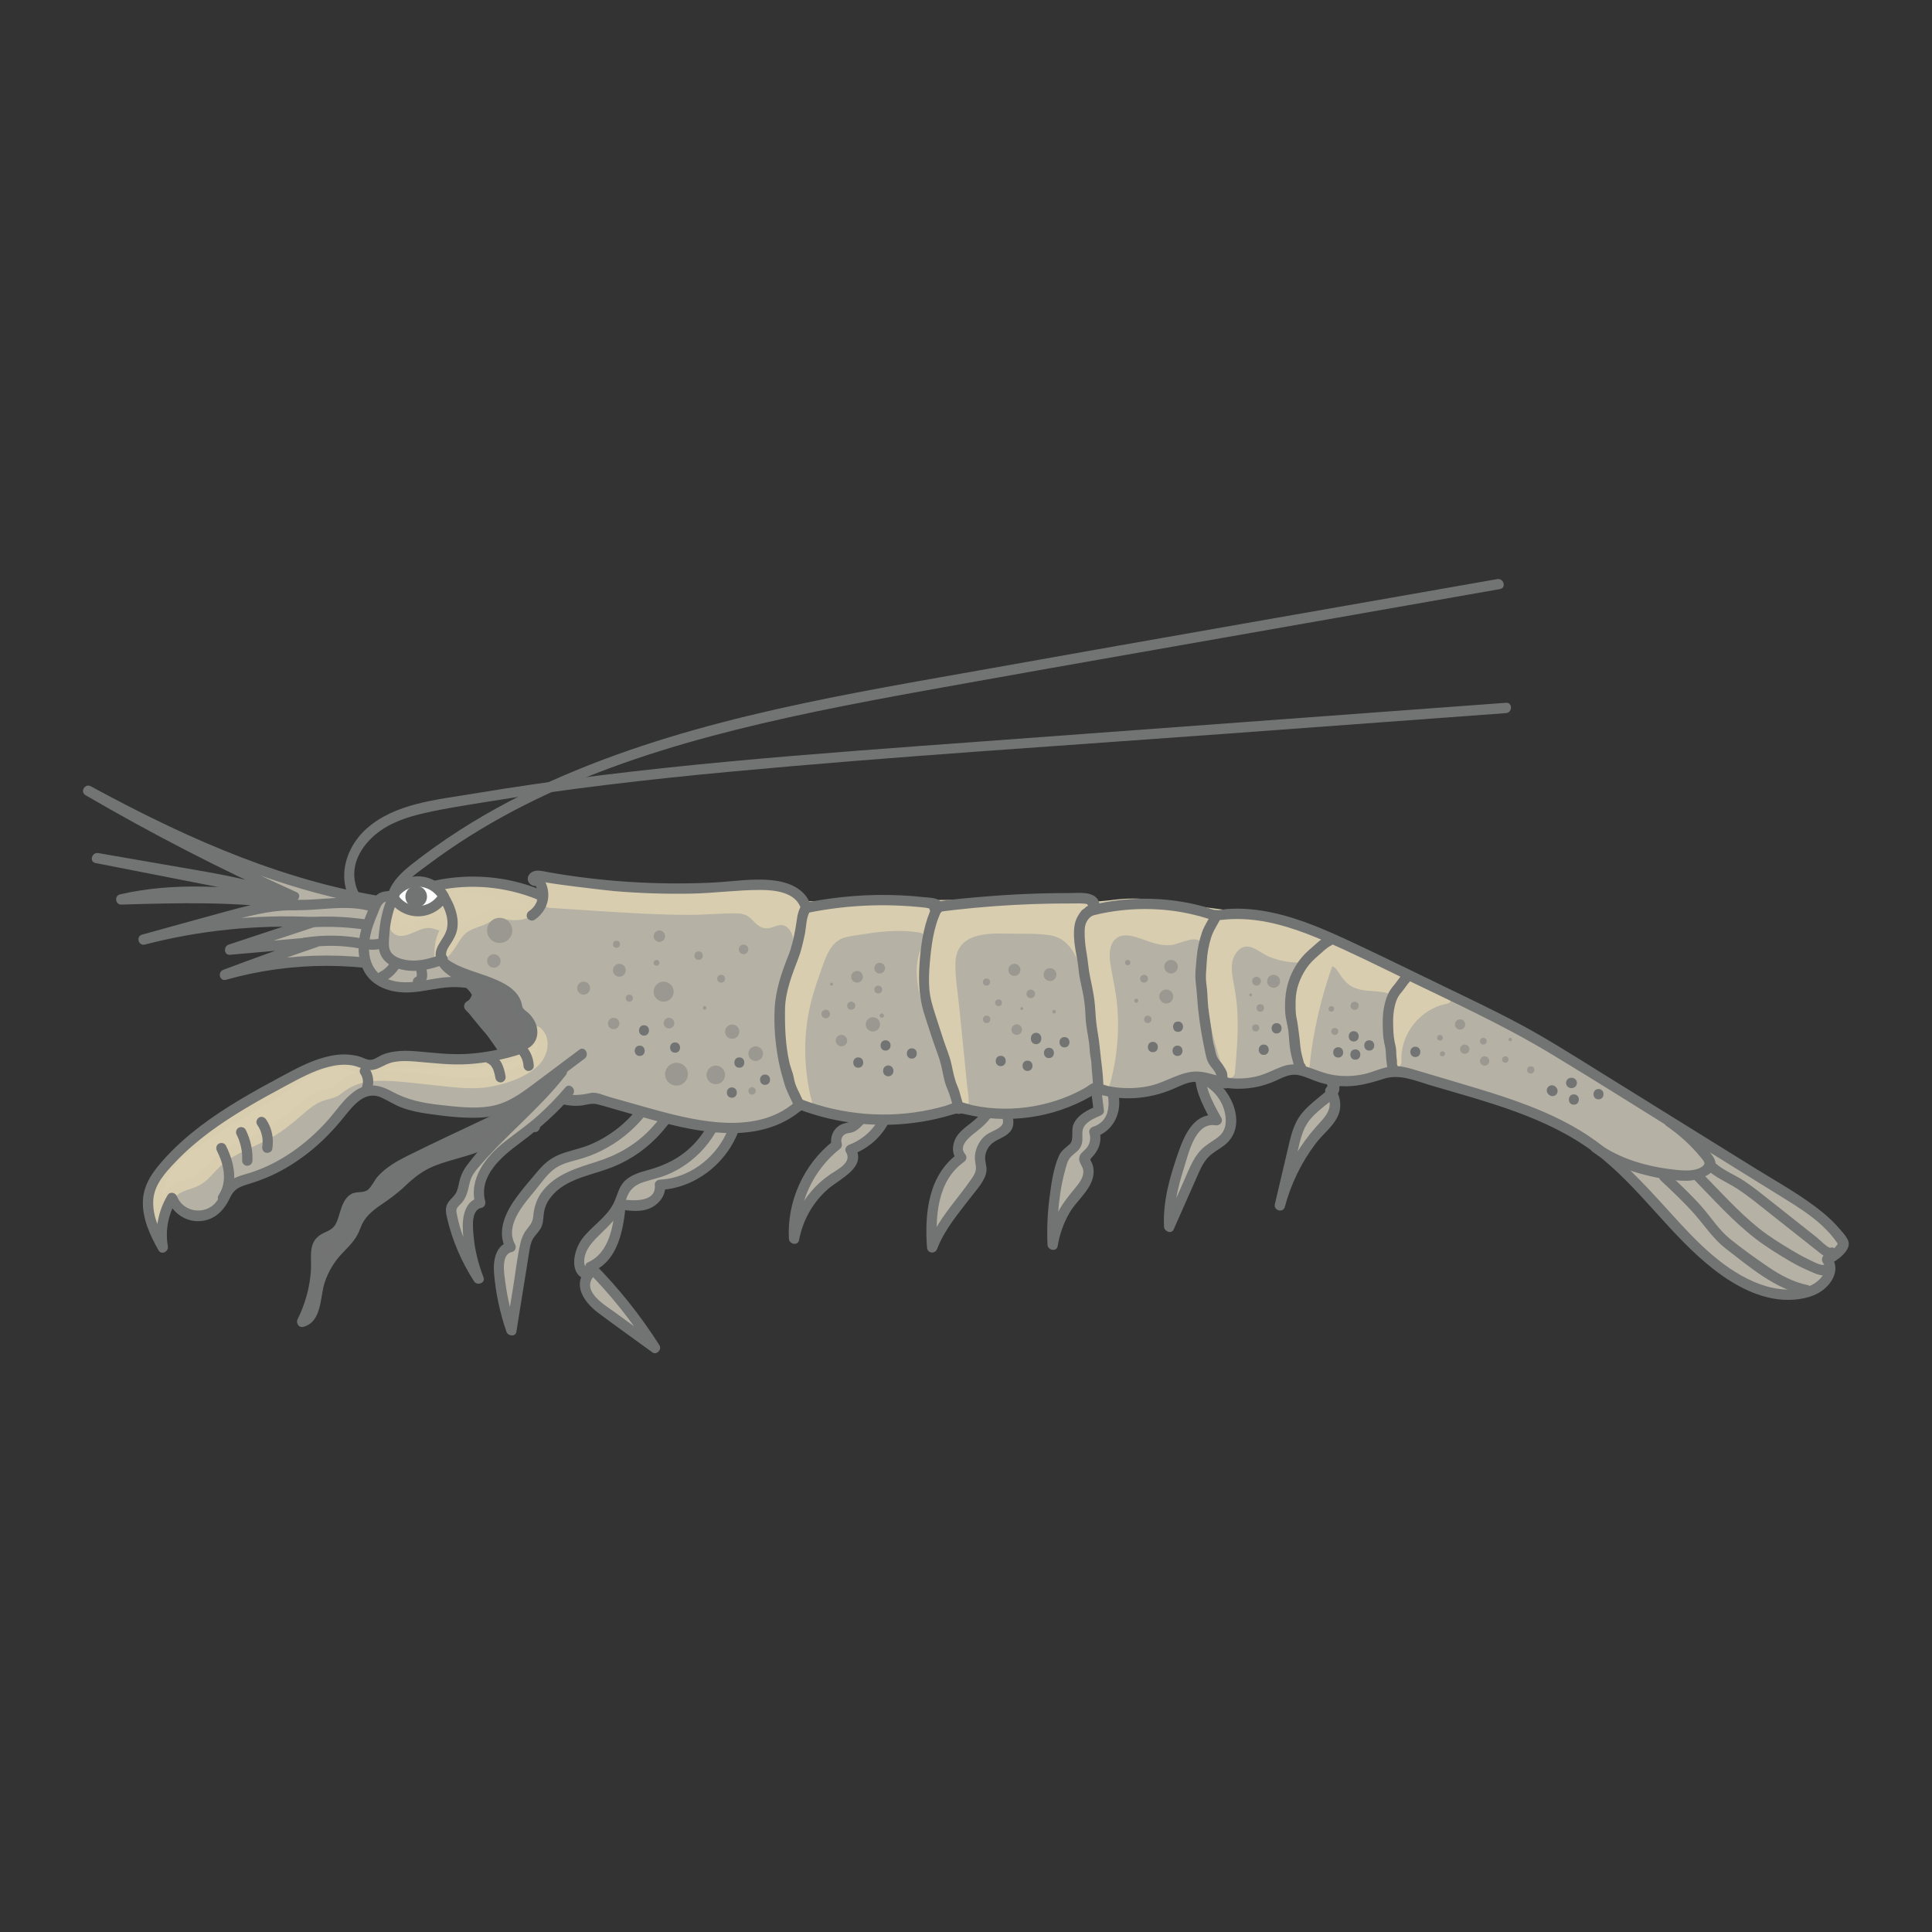 <svg viewBox="0 0 93.543 93.543" xmlns="http://www.w3.org/2000/svg" id="artwork"><rect x="0" y="0" width="93.543" height="93.543" fill="#333333" stroke="none"/><path style="fill:#b5b1a4;" d="M34.971,53.27c-.304,1.641-1.587,3.061-3.188,3.529-.555.162-1.206.262-1.516.749-.135.211-.181.466-.276.698-.404.988-1.644,1.486-1.922,2.517-.103.381.032.896.421.963-.228.274-.191.696-.01,1.003s.477.525.765.735c.823.6,1.647,1.2,2.47,1.799-.895-1.416-1.946-2.734-3.128-3.922,1.093-.451,1.356-1.852,1.463-3.029.413.063.844.125,1.24-.007s.738-.526.664-.937c2.063-.081,3.873-2.015,3.815-4.079"></path><path style="fill:#b5b1a4;" d="M42.414,52.789c.203.329-.087.734-.358,1.009-.188.191-.375.382-.563.572-.079.08-.161.162-.265.204-.097.039-.205.039-.306.066-.322.085-.526.475-.411.789-1.375,1.057-2.175,2.819-2.065,4.55.212-1.19.931-2.281,1.941-2.945.249-.164.521-.308.709-.54s.266-.588.085-.826c.779-.278,1.427-.902,1.735-1.669.225-.562.317-1.251.826-1.579"></path><path style="fill:#b5b1a4;" d="M47.252,51.979c-.024.4.139.807.432,1.08.148.139.347.287.319.488-.009.062-.04.119-.072.173-.158.266-.36.505-.596.706-.261.222-.566.401-.768.678s-.266.701-.023.942c-.661.452-1.084,1.194-1.282,1.969s-.189,1.589-.129,2.388c.462-1.258,1.481-2.216,2.211-3.34.077-.119.154-.246.169-.387.016-.143-.032-.285-.054-.428-.068-.45.153-.93.539-1.17.319-.199.791-.321.822-.696.009-.103-.023-.204-.044-.305-.089-.428.007-.88-.099-1.304s-.566-.824-.952-.619"></path><path style="fill:#b5b1a4;" d="M52.93,51.627l.271,2.155c-.468.192-1.008.475-1.055.979-.021.23.067.483-.052.681-.086.144-.257.21-.383.321-.186.164-.266.414-.33.654-.336,1.252-.475,2.557-.412,3.852.133-.843.496-1.649,1.04-2.307.197-.238.419-.46.562-.734s.194-.62.036-.885c-.047-.079-.114-.159-.104-.251.011-.1.106-.164.183-.228.304-.25.43-.695.303-1.068.507-.139.861-.639.937-1.159s-.086-1.051-.336-1.514c.138-.091.357.03.354.195"></path><path style="fill:#b5b1a4;" d="M58.078,51.417c.008.202-.004.405.008.607.044.796.44,1.523.827,2.22-.382-.087-.783.116-1.038.413s-.393.674-.523,1.044c-.421,1.194-.82,2.435-.741,3.699.379-.855.757-1.71,1.135-2.565.166-.376.341-.763.641-1.043.361-.336.894-.512,1.106-.957.073-.154.099-.327.104-.497.023-.774-.397-1.547-1.059-1.949.09-.301.28-.571.533-.757"></path><path style="fill:#b5b1a4;" d="M64.539,51.233c-.281.328-.307.848-.06,1.202.061.087.14.177.13.283-.008.087-.074.155-.137.214-.512.475-1.143.855-1.477,1.468-.165.303-.246.643-.325.978-.234.997-.469,1.993-.703,2.99.376-1.435,1.117-2.774,2.134-3.854.16-.17.33-.338.435-.547.182-.363.132-.832-.124-1.148.418-.563.734-1.201.928-1.875.041-.141.076-.294.028-.433s-.213-.246-.345-.182"></path><path style="fill:#b5b1a4;" d="M31.821,52.595c-.7,1.548-2.092,2.767-3.718,3.257-.476.143-.984.234-1.386.527-.215.157-.387.364-.557.569-.221.266-.442.532-.662.798-.626.754-1.281,1.795-.773,2.632-.483.062-.598.707-.559,1.192.078.969.279,1.927.597,2.846.203-1.264.406-2.528.609-3.792.051-.315.106-.642.294-.899.11-.151.262-.273.336-.444.073-.168.06-.358.079-.539.08-.797.754-1.414,1.478-1.756s1.526-.487,2.26-.808c1.646-.721,2.801-2.268,3.526-3.913"></path><path style="fill:#727373;" d="M31.605,52.469c-.406.878-1.015,1.649-1.788,2.232-.383.289-.805.535-1.248.72-.453.189-.936.275-1.395.446-.468.175-.807.447-1.128.827-.344.407-.696.813-1.014,1.241-.545.732-1.014,1.689-.524,2.569l.149-.367c-.668.131-.784.925-.738,1.491.079.972.286,1.931.601,2.854.072.21.44.264.482,0,.196-1.223.392-2.446.589-3.669.037-.228.065-.466.143-.684.093-.257.301-.412.437-.64.119-.199.128-.414.148-.638.024-.271.1-.513.248-.743.607-.937,1.801-1.151,2.781-1.486.925-.317,1.742-.826,2.428-1.524.762-.776,1.34-1.717,1.781-2.707.13-.291-.301-.546-.432-.252-.405.908-.919,1.776-1.603,2.502-.739.785-1.611,1.282-2.633,1.606-.953.302-1.961.593-2.609,1.41-.298.377-.422.778-.464,1.249-.027.305-.179.436-.349.667-.142.193-.225.42-.278.653-.147.65-.22,1.324-.326,1.982-.115.714-.229,1.427-.344,2.14h.482c-.247-.726-.431-1.472-.53-2.233-.05-.381-.247-1.386.319-1.497.163-.032.223-.236.149-.367-.508-.912.407-1.935.955-2.595.313-.377.614-.847,1.03-1.117.4-.26.888-.331,1.335-.474,1.656-.53,3.049-1.767,3.778-3.344.134-.29-.297-.544-.432-.252h0Z"></path><path style="fill:#727373;" d="M34.729,53.203c-.165.841-.567,1.609-1.165,2.224-.613.63-1.35.996-2.189,1.224-.373.101-.762.216-1.062.47-.363.308-.405.744-.608,1.147-.348.693-1.076,1.11-1.529,1.727-.41.558-.677,1.739.246,1.971l-.149-.367c-.53.737.1,1.522.688,1.964.866.651,1.752,1.277,2.627,1.915.205.15.47-.14.342-.342-.911-1.434-1.972-2.766-3.167-3.973l-.051.393c1.232-.543,1.475-2.053,1.587-3.245l-.317.241c.528.08,1.107.163,1.598-.105.391-.213.672-.626.623-1.081l-.25.25c2.217-.115,4.099-2.102,4.065-4.329-.005-.321-.505-.322-.5,0,.029,1.946-1.615,3.728-3.565,3.829-.124.006-.265.11-.25.25.094.856-1.048.785-1.588.703-.171-.026-.3.066-.317.241-.096,1.023-.28,2.347-1.339,2.813-.151.067-.153.289-.051.393,1.166,1.178,2.2,2.472,3.089,3.871l.342-.342c-.692-.504-1.383-1.008-2.075-1.511-.465-.339-1.571-.975-1.061-1.684.094-.131-.004-.331-.149-.367-.382-.096-.281-.636-.158-.897.148-.313.395-.567.64-.806.539-.526,1.038-.991,1.283-1.723.151-.453.396-.676.845-.825.367-.122.745-.195,1.105-.341.687-.279,1.308-.72,1.8-1.275.574-.647.975-1.431,1.142-2.281.062-.314-.42-.449-.482-.133h0Z"></path><path style="fill:#727373;" d="M42.198,52.915c.158.325-.321.709-.519.91-.12.122-.238.249-.362.368-.154.148-.266.15-.461.206-.467.133-.715.641-.586,1.096l.064-.243c-1.425,1.118-2.235,2.919-2.138,4.726.014.266.436.358.491.067.183-.967.675-1.843,1.421-2.489.562-.487,1.894-1.045,1.289-2.014l-.149.367c.684-.257,1.266-.712,1.655-1.335.188-.301.304-.632.413-.968.116-.354.232-.745.552-.97.261-.184.012-.617-.252-.432-.579.407-.68,1.07-.925,1.687-.281.707-.866,1.269-1.576,1.535-.145.054-.242.22-.149.367.311.497-.468.859-.783,1.077-.331.229-.636.498-.897.804-.547.641-.922,1.409-1.079,2.237l.491.067c-.091-1.692.659-3.328,1.992-4.373.067-.053.086-.166.064-.243-.04-.139-.019-.284.089-.391.123-.123.3-.1.454-.156.284-.103.491-.387.697-.596.41-.417.944-.93.638-1.557-.141-.289-.572-.036-.432.252h0Z"></path><path style="fill:#727373;" d="M47.002,51.979c-.01.409.115.806.379,1.122.177.212.411.28.279.581-.092.21-.331.42-.502.568-.342.295-.75.522-.931.958-.147.355-.111.722.14,1.015l.051-.393c-1.472,1.046-1.655,2.909-1.535,4.573.021.288.39.331.491.067.362-.949,1.037-1.725,1.645-2.523.268-.351.71-.807.744-1.271.018-.237-.089-.462-.061-.699.03-.256.169-.495.375-.649.291-.216.692-.294.892-.623.093-.153.111-.318.089-.492-.037-.287-.072-.553-.075-.845-.004-.441-.054-.878-.374-1.209-.278-.287-.641-.381-1.009-.222-.295.127-.04.558.252.432.198-.085.399.112.494.261.119.188.131.412.136.628.006.237-.004.474.026.711.024.185.124.387-.021.538-.215.225-.576.29-.811.501-.264.237-.428.572-.468.923-.023.2.024.366.043.563.027.279-.143.479-.296.699-.245.351-.511.686-.773,1.024-.511.661-.99,1.333-1.29,2.118l.491.067c-.105-1.457-.023-3.209,1.287-4.141.138-.098.162-.263.051-.393-.339-.396.269-.858.539-1.066.323-.25.612-.522.833-.869.193-.303.215-.586-.035-.865-.13-.145-.285-.253-.389-.423-.126-.206-.172-.429-.166-.668.008-.322-.492-.322-.5,0h0Z"></path><path style="fill:#727373;" d="M52.68,51.627l.271,2.155.183-.241c-.454.19-.972.432-1.168.92-.115.287.049.732-.176.939-.207.191-.398.293-.52.566-.277.62-.369,1.368-.457,2.036-.099.752-.129,1.51-.095,2.268.012.266.442.358.491.067.096-.571.282-1.117.576-1.618.292-.499.771-.885,1.021-1.405.1-.207.16-.437.143-.668-.008-.11-.031-.215-.073-.317-.067-.161-.135-.164-.014-.288.353-.36.509-.813.367-1.311l-.175.307c.539-.171.932-.617,1.076-1.161.171-.643-.028-1.306-.325-1.879l-.149.367.047.02c.054.317.536.182.482-.133-.052-.3-.378-.488-.662-.369-.152.064-.231.21-.149.367.38.732.559,1.985-.452,2.306-.128.041-.213.173-.175.307.078.274.027.552-.172.763-.139.147-.311.24-.324.466-.012.224.185.379.201.598.022.297-.176.565-.353.781-.32.393-.636.764-.87,1.218-.246.476-.413.985-.502,1.513l.491.067c-.058-1.306.052-2.666.442-3.921.093-.298.252-.398.475-.587.184-.156.268-.357.272-.598.005-.281-.049-.498.161-.721.184-.196.456-.318.7-.42.092-.038.198-.125.183-.241l-.271-2.155c-.04-.315-.54-.319-.5,0h0Z"></path><path style="fill:#727373;" d="M57.828,51.417c.013.547.022,1.044.205,1.567.17.485.416.938.664,1.386l.282-.367c-1.162-.193-1.638.962-1.948,1.856-.396,1.142-.733,2.321-.671,3.541.011.224.358.37.466.126.362-.818.724-1.636,1.086-2.454.158-.357.309-.742.579-1.032.224-.241.53-.386.788-.587,1.142-.892.408-2.628-.615-3.281l.115.282c.09-.268.248-.472.469-.647.252-.2-.104-.551-.354-.354-.288.228-.48.521-.597.867-.036.107.025.225.115.282.53.338.891.915.932,1.547.023.343-.051.639-.318.868-.212.181-.464.309-.682.483-.507.403-.733,1.022-.987,1.597-.321.725-.642,1.45-.963,2.175l.466.126c-.049-.976.168-1.919.464-2.842.212-.663.539-2.236,1.522-2.072.21.035.395-.164.282-.367-.227-.41-.459-.823-.614-1.266-.167-.479-.175-.933-.187-1.434-.008-.321-.508-.322-.5,0h0Z"></path><path style="fill:#727373;" d="M64.362,51.056c-.385.496-.349,1.006-.075,1.538.057.111.059.067.008.161-.033.06-.128.115-.178.159-.121.104-.246.205-.37.307-.257.212-.51.429-.719.689-.438.542-.555,1.219-.711,1.88-.197.837-.394,1.674-.591,2.511-.073.312.399.445.482.133.299-1.115.806-2.165,1.507-3.084.321-.421.795-.783,1.036-1.258.229-.45.172-.997-.124-1.4v.252c.395-.543.703-1.143.907-1.784.085-.266.176-.585.016-.842-.129-.206-.365-.293-.594-.231-.31.085-.178.567.133.482.101-.028-.069.557-.086.608-.068.195-.147.385-.237.571-.161.332-.354.645-.571.943-.047.065-.048.187,0,.252.388.53.114.978-.272,1.392-.344.369-.66.764-.942,1.182-.571.849-.992,1.794-1.256,2.782l.482.133c.178-.757.356-1.515.534-2.272.161-.685.249-1.459.729-2.006.199-.227.433-.42.666-.612.211-.174.49-.349.638-.584.153-.242.053-.433-.08-.652-.171-.28-.188-.629.021-.899.195-.251-.157-.608-.354-.354h0Z"></path><path style="fill:#737373;" d="M27.943,52.301c-1.073.198-1.953,1.171-2.043,2.258-.691-.316-1.422.275-2.084.648-1.196.673-2.711.693-3.803,1.524-.354.27-.646.613-.992.893-.614.497-1.429.836-1.737,1.563-.07.166-.109.344-.188.506-.15.31-.431.532-.673.778-.577.585-.963,1.354-1.089,2.165-.084.542-.172,1.248-.709,1.364.492-.973.731-2.074.686-3.163-.008-.195-.023-.401.067-.573.173-.331.63-.381.904-.636.493-.458.347-1.508,1.002-1.661.17-.04.356.004.52-.058.207-.078.317-.297.438-.482.444-.682,1.216-1.063,1.95-1.414,1.419-.677,2.837-1.353,4.256-2.03.35-.167.705-.337.999-.59.437-.374.762-.94,1.322-1.072"></path><path style="fill:#727373;" d="M27.877,52.06c-1.204.247-2.102,1.288-2.227,2.499l.317-.241c-1.038-.416-2.019.633-2.929.971-.98.364-2.059.507-2.95,1.086-.495.321-.864.786-1.331,1.141-.371.282-.783.509-1.133.818-.165.145-.316.311-.433.498-.153.243-.199.525-.33.776-.122.232-.326.406-.511.587-.197.192-.376.398-.536.621-.349.488-.594,1.063-.702,1.653-.073.395-.071,1.159-.551,1.291l.282.367c.294-.594.511-1.221.624-1.875.051-.3.085-.603.097-.907.011-.286-.106-.792.084-1.03.138-.172.419-.237.601-.351.183-.115.328-.261.435-.45.201-.355.206-.835.455-1.157.162-.209.403-.131.634-.179.244-.051.412-.211.551-.41.359-.514.739-.876,1.293-1.183,1.221-.675,2.525-1.223,3.784-1.824.681-.325,1.442-.601,2.051-1.052.471-.348.8-.981,1.387-1.145.309-.086.178-.569-.133-.482-.523.146-.848.551-1.212.925-.476.49-1.123.739-1.73,1.028-1.35.644-2.712,1.266-4.05,1.935-.51.255-1.023.55-1.41.976-.177.194-.287.476-.477.649-.206.188-.564.073-.814.214-.367.207-.477.642-.593,1.015-.062.2-.123.421-.266.58-.165.184-.424.247-.628.375-.629.395-.431,1.1-.472,1.735-.054.821-.279,1.624-.644,2.361-.094.19.061.428.282.367.902-.248.796-1.428,1.026-2.137.177-.546.482-1.046.883-1.457.373-.382.669-.679.851-1.191.179-.502.538-.807.967-1.102.421-.289.822-.573,1.192-.927.425-.406.852-.745,1.401-.968.487-.197.999-.325,1.502-.474.542-.161,1.071-.351,1.56-.639.521-.307,1.128-.8,1.761-.547.166.066.302-.098.317-.241.103-.998.888-1.818,1.86-2.017.315-.065.182-.547-.133-.482h0Z"></path><path style="fill:#727373;" d="M19.274,43.894c-.251-.872.84-1.566,1.425-2.007.661-.498,1.345-.968,2.046-1.409,1.427-.897,2.927-1.676,4.469-2.354,3.105-1.366,6.378-2.322,9.675-3.095,3.462-.812,6.967-1.426,10.466-2.053,3.957-.71,7.918-1.401,11.877-2.098,4.465-.785,8.931-1.571,13.396-2.357.316-.056.182-.538-.133-.482-8.14,1.432-16.283,2.848-24.419,4.301-6.998,1.25-14.157,2.374-20.735,5.187-1.771.757-3.49,1.643-5.111,2.685-.803.516-1.581,1.07-2.33,1.663-.648.513-1.369,1.25-1.109,2.151.089.309.572.177.482-.133h0Z"></path><path style="fill:#727373;" d="M18.269,44.03c-.703-.231-1.109-.967-1.117-1.682-.009-.775.459-1.469,1.035-1.949.677-.565,1.538-.845,2.385-1.037.966-.219,1.951-.368,2.928-.528,3.936-.644,7.899-1.101,11.869-1.471,7.98-.744,15.984-1.247,23.977-1.836,4.524-.334,9.048-.667,13.572-1.0.319-.024.322-.524,0-.5-4.213.311-8.425.621-12.638.932-4.213.311-8.425.621-12.638.932-4.154.306-8.309.601-12.456.99-4.116.387-8.225.868-12.303,1.552-1.748.293-3.782.463-5.157,1.707-1.088.984-1.521,2.708-.418,3.861.23.241.513.409.828.512.306.101.438-.382.133-.482h0Z"></path><path style="fill:#b5b1a4;" d="M22.726,43.989c-6.511.061-12.738-2.594-18.459-5.704,3.227,1.884,6.554,3.597,9.962,5.129-3.18-.623-6.36-1.245-9.54-1.868,1.525.264,3.05.528,4.576.793,1.571.272,3.156.548,4.635,1.144-2.677-.284-5.416-.565-8.033.066,2.823-.082,5.665-.163,8.456.276-1.156-.042-2.292.268-3.407.575-1.323.364-2.646.729-3.97,1.093,2.669-.698,5.445-.983,8.2-.843-1.338.443-2.675.886-4.013,1.329,1.386-.122,2.772-.244,4.157-.366-1.478.505-2.948,1.033-4.41,1.584,3.203-.917,6.664-.916,9.867.002"></path><path style="fill:#727373;" d="M22.726,43.739c-5.072.036-9.973-1.574-14.515-3.721-1.292-.611-2.562-1.267-3.818-1.949-.283-.153-.531.269-.252.432,3.229,1.882,6.554,3.595,9.962,5.129l.193-.457c-3.18-.623-6.36-1.245-9.54-1.868l-.133.482c1.583.274,3.166.548,4.748.823,1.513.263,3.029.545,4.463,1.114l.067-.491c-2.692-.286-5.434-.554-8.1.074-.273.065-.216.499.067.491,2.797-.081,5.614-.162,8.389.267l.067-.491c-1.251-.033-2.459.304-3.654.633-1.263.348-2.526.696-3.789,1.044-.31.085-.179.563.133.482,2.655-.688,5.394-.967,8.133-.834l-.067-.491c-1.338.443-2.675.886-4.013,1.329-.253.084-.229.517.067.491,1.386-.122,2.772-.244,4.157-.366l-.067-.491c-1.478.506-2.948,1.034-4.41,1.584-.296.111-.183.571.133.482,3.177-.897,6.558-.897,9.734.002.31.088.443-.395.133-.482-3.259-.922-6.74-.923-10-.002l.133.482c1.462-.55,2.932-1.078,4.41-1.584.25-.086.231-.517-.067-.491-1.386.122-2.772.244-4.157.366l.067.491c1.338-.443,2.675-.886,4.013-1.329.269-.089.219-.477-.067-.491-2.781-.135-5.571.154-8.266.852l.133.482c1.223-.337,2.446-.674,3.669-1.01,1.193-.329,2.392-.681,3.642-.649.275.007.35-.447.067-.491-2.822-.436-5.677-.368-8.522-.285l.067.491c2.618-.618,5.323-.337,7.967-.057.303.032.306-.396.067-.491-1.433-.569-2.95-.851-4.463-1.114-1.583-.275-3.166-.548-4.748-.823-.313-.054-.451.42-.133.482,3.18.623,6.36,1.245,9.54,1.868.258.051.468-.333.193-.457-3.408-1.535-6.733-3.247-9.962-5.129l-.252.432c4.478,2.431,9.227,4.597,14.296,5.405,1.419.226,2.852.344,4.29.334.322-.002.322-.502,0-.5h0Z"></path><path style="fill:#b5b1a4;" d="M23.662,43.888c-1.573-.317-3.176-.482-4.78-.49-.143-.001-.294.002-.417.074-.149.087-.227.256-.296.415-.24.553-.482,1.116-.548,1.715s.072,1.25.501,1.673c.458.451,1.155.564,1.796.52s1.269-.22,1.911-.25c.713-.033,1.433.117,2.072.433"></path><path style="fill:#d9ceb0;" d="M19.272,43.718c-.034.255-.18.482-.23.734s.059.576.314.611c.088.012.177-.014.261-.043.488-.17,1-.47,1.487-.296.147.053.301.148.448.096.091-.032.224-.1.256-.009-.456.325-.539.963-.528,1.523.531-.258.664-.97,1.118-1.348.336-.28.8-.34,1.184-.548.134-.072.262-.164.41-.201.228-.057.464.023.696.054.199.026.403.015.597-.033.157-.038.317-.106.412-.236s.102-.336-.022-.44c-.064-.054-.15-.073-.233-.09-1.007-.208-2.018-.397-3.032-.567-.247-.041-.584-.028-.647.214-.059.228.197.484.068.68-.863-.252-1.786-.292-2.668-.115"></path><path style="fill:#d8cdaf;" d="M19.031,43.652c-.07.373-.312.71-.231,1.103.062.3.279.553.601.558.404.007.785-.289,1.177-.368.241-.049.413.021.639.092.218.068.34-.018.551-.017l-.177-.073.041.042v-.354c-.515.403-.607,1.085-.602,1.7.002.194.21.306.376.216.383-.207.584-.573.805-.931.126-.204.258-.394.464-.525.219-.139.478-.203.718-.298.22-.087.438-.268.666-.318.266-.059.56.074.83.076.424.003,1.005-.136,1.115-.615.132-.571-.44-.679-.856-.763-.605-.122-1.211-.237-1.818-.345-.438-.078-1.074-.309-1.507-.1-.169.082-.281.222-.308.408-.015.103.002.2.029.3.015.056.098.198.073.254l.282-.115c-.919-.258-1.864-.292-2.801-.115-.316.06-.182.542.133.482.848-.161,1.705-.118,2.535.115.096.027.239-.016.282-.115.06-.138.085-.255.052-.406-.039-.181-.185-.349.075-.383.207-.027.455.057.657.092.243.042.486.086.729.13.485.089.97.182,1.454.28.086.017.29.018.363.074.12-.002.138.066.053.202l-.117.056c-.235.088-.492.069-.733.03-.432-.069-.702-.031-1.084.179-.329.181-.707.253-1.033.44-.289.166-.487.415-.662.692-.184.292-.332.615-.648.787l.376.216c-.004-.493.04-1.021.455-1.346.108-.084.085-.266,0-.354-.082-.084-.161-.123-.282-.115-.075.005-.145.055-.216.06-.078.005-.155-.037-.226-.061-.33-.111-.629-.115-.965-.016-.193.057-.832.424-.973.241-.172-.224.146-.719.191-.958.059-.315-.423-.449-.482-.133h0Z"></path><path style="fill:#727373;" d="M23.729,43.647c-1.143-.228-2.3-.382-3.464-.453-.534-.033-1.135-.117-1.665-.026-.47.081-.617.516-.781.905-.381.903-.683,1.929-.235,2.868.414.868,1.387,1.156,2.286,1.107.659-.036,1.3-.222,1.959-.252.673-.031,1.339.109,1.946.399.289.138.543-.293.252-.432-.859-.41-1.769-.543-2.711-.417-.876.117-1.895.434-2.726-.032-.865-.486-.822-1.591-.556-2.414.075-.231.165-.457.26-.68.076-.179.151-.471.346-.549.185-.074.467-.022.662-.018.261.006.521.016.781.03,1.18.064,2.352.215,3.511.446.314.063.449-.419.133-.482h0Z"></path><path style="fill:#b5b1a4;" d="M26.056,43.241c-1.55-.632-3.293-.783-4.928-.425.522.735,1.063,1.689.628,2.479-.128.232-.333.427-.395.684-.226.935,1.395,1.207,1.752,2.1-.035.24-.181.461-.388.588.976.903,1.578,2.137,2.461,3.131s2.275,1.765,3.517,1.29c.941.265,1.882.53,2.823.795,2.433.685,5.374,1.259,7.217-.471,2.436.944,5.208.992,7.674.131,2.199.66,4.678.31,6.609-.931,1.143.389,2.426.347,3.542-.115.42-.174.833-.41,1.288-.427.391-.015.766.133,1.146.226.873.213,1.817.126,2.636-.242.297-.133.588-.305.913-.331.406-.033.788.167,1.17.308.877.324,1.862.346,2.753.062.347-.111.689-.268,1.053-.281.294-.01.582.074.864.158.732.217,1.464.435,2.196.652,2.251.668,4.548,1.358,6.466,2.713,2.093,1.479,3.588,3.647,5.484,5.371,1.398,1.272,3.312,2.347,5.108,1.758.657-.216,1.296-1.028.818-1.529.353-.15.647-.431.814-.777-.646-1.076-1.752-1.778-2.818-2.44-2.687-1.669-5.375-3.337-8.062-5.006-.601-.373-1.202-.747-1.804-1.12-.892-.554-1.785-1.109-2.704-1.618-1.013-.561-2.055-1.067-3.097-1.572-.77-.374-1.541-.748-2.311-1.121-1.048-.508-2.095-1.016-3.15-1.51-2.041-.955-4.26-1.875-6.482-1.497-1.952-.674-4.104-.754-6.1-.226.202.05.317-.277.181-.434s-.37-.173-.578-.176c-2.37-.029-4.742.114-7.091.427-.087.089.181.129.17.004s-.165-.172-.289-.188c-2.03-.268-4.105-.193-6.111.22-.279-1.103-1.789-1.188-2.921-1.084-3.306.303-6.654.15-9.918-.453-.14-.026-.323-.033-.386.095s.233.211.189.075"></path><path style="fill:#d9ceb0;" d="M25.698,44.022c.096-.131.102-.336-.021-.44-.064-.054-.15-.073-.233-.09-1.007-.208-2.018-.397-3.032-.566-.247-.042-.584-.028-.647.214-.059.228.197.484.068.68-.043-.013-.088-.018-.132-.03.223.506.314,1.034.055,1.505-.128.232-.333.427-.395.685-.026.107-.021.203-.004.294.46-.29.613-.93,1.041-1.287.336-.28.8-.34,1.184-.548.134-.072.262-.164.41-.201.228-.057.464.023.696.054.199.026.403.015.597-.033.157-.038.317-.106.412-.236Z"></path><path style="fill:#d8cdaf;" d="M25.914,44.148c.112-.18.146-.417.042-.61-.125-.232-.378-.274-.614-.322-.63-.129-1.261-.25-1.893-.364-.309-.056-.619-.111-.928-.161-.204-.033-.414-.057-.615.007-.192.061-.341.201-.386.401-.024.108-.009.217.019.322.015.058.107.216.079.272l.282-.115c-.044-.011-.088-.021-.132-.03-.229-.05-.367.169-.282.367.18.42.271.898.022,1.31-.229.378-.462.642-.391,1.114.023.156.244.232.367.149.342-.231.533-.576.751-.915.11-.171.23-.337.4-.453.192-.131.418-.198.633-.277.215-.079.412-.177.612-.287.237-.13.45-.069.704-.03.428.066.991.03,1.292-.328.206-.245-.146-.6-.354-.354-.326.387-.923.129-1.338.123-.228-.003-.419.079-.613.189-.203.116-.413.195-.632.275-.405.149-.737.339-.999.69-.23.308-.381.714-.708.935l.367.149c-.035-.229.126-.414.248-.59.128-.183.233-.381.28-.601.1-.468-.025-.923-.209-1.353l-.282.367c.044.009.088.019.132.03.102.024.232-.014.282-.115.073-.146.083-.283.043-.441-.022-.085-.13-.254-.059-.322.075-.073.31-.017.398-.002.239.039.479.082.718.124.45.08.899.164,1.348.251.224.044.448.088.672.134.13.027.432.017.315.206-.17.274.262.526.432.252Z"></path><path style="fill:#d8cdaf;" d="M26.397,42.636c.175.324.246.703.199,1.068.758.049,1.516.098,2.274.147,2.132.138,4.271.275,6.402.137.404-.026.852-.049,1.165.208.198.162.329.427.577.489.249.062.493-.114.748-.142.529-.059.924.547.9,1.079s-.315,1.009-.511,1.504c-.816,2.06.02,4.377.949,6.39-.483-1.739-.483-3.61.001-5.349.135-.486.307-.961.479-1.435.218-.604.494-1.271,1.085-1.523.172-.073.359-.104.544-.135,1.129-.186,2.287-.373,3.41-.152.122.024.251.057.335.149.187.204.04.524-.073.777-.541,1.201-.1,2.607.472,3.794s1.29,2.376,1.301,3.693c-.202-2.013-.404-4.025-.607-6.037-.05-.499-.094-1.034.145-1.475.441-.814,1.558-.893,2.484-.868.544.015,1.087.029,1.631.044.285.008.574.016.847.1,1.126.348,1.478,1.74,1.646,2.907.22,1.521.441,3.043.661,4.564.494-1.675.558-3.474.183-5.18-.171-.778-.346-1.784.331-2.206.809-.504,1.818.468,2.76.321.567-.088,1.279-.524,1.602-.05.105.154.108.353.111.539.025,2.026.397,4.046,1.095,5.949.116-1.318.231-2.653.007-3.957-.085-.492-.217-.993-.122-1.483s.512-.966,1.009-.919c.263.025.489.186.719.317.732.419,1.619.561,2.445.393-.668.647-.814,1.669-.741,2.597s.324,1.843.293,2.773c.172-1.743.566-3.464,1.171-5.107.446-.215.697.518,1.058.856.643.601,2.082.041,2.346.88.108.343-.101.695-.234,1.029-.267.672-.224,1.46.112,2.1-.107-1.422 1-2.832,2.406-3.066-1.764-1.074-3.608-2.016-5.511-2.817-1-.42-2.023-.804-3.09-.994-.836-.149-1.689-.177-2.533-.279-1.569-.19-3.133-.635-4.705-.473-.279.029-.556.076-.836.096-.329.023-.66.006-.989-.007-2.231-.094-4.465-.073-6.698-.052-.368.003-.736.007-1.103.01-.651.006-1.302.012-1.953.018-1.152.011-2.304.022-3.457.032-.194.002-.389.004-.579-.034-.243-.048-.108-.344-.338-.438-1.656-.671-10.183.299-11.861-.949"></path><path style="fill:#d8cdaf;" d="M26.181,42.762c.151.299.198.61.165.942-.014.141.126.242.25.25,1.517.098,3.033.208,4.551.281.759.036,1.519.061,2.279.06.742-.001,1.486-.079,2.226-.072.334.003.565.087.79.335.181.199.378.383.664.39.267.006.514-.187.775-.153.272.035.448.327.506.572.152.644-.354,1.315-.554,1.9-.216.634-.29,1.317-.256,1.985.079,1.542.669,3.005,1.306,4.391.12.262.529.074.457-.193-.381-1.404-.462-2.884-.204-4.318.13-.725.356-1.422.605-2.114.183-.509.365-1.135.825-1.467.27-.196.624-.221.943-.273.408-.066.817-.129,1.23-.167.333-.03.668-.045,1.003-.035.193.006.387.02.578.047.2.029.484.04.459.297-.028.283-.241.575-.307.858-.072.308-.097.629-.082.945.031.653.213,1.289.458,1.892.562,1.385,1.521,2.673,1.556,4.219h.5c-.153-1.52-.305-3.039-.458-4.559-.071-.704-.199-1.428-.187-2.137.01-.621.313-1.079.904-1.278.485-.163,1.008-.168,1.513-.157.701.016,1.437-.023,2.131.075,1.144.162,1.506,1.402,1.684,2.378.301,1.647.488,3.321.728,4.978.037.257.419.218.482,0,.373-1.29.512-2.644.388-3.982-.054-.588-.184-1.156-.287-1.735-.076-.427-.165-1.023.143-1.384.357-.419.942-.205,1.376-.054.455.158.922.337,1.413.275.325-.041,1.195-.499,1.406-.126.136.24.061.681.073.949.016.35.042.7.079,1.049.156,1.497.495,2.967,1.008,4.382.098.269.466.218.491-.067.079-.899.158-1.801.129-2.704-.014-.442-.057-.883-.131-1.319-.074-.44-.209-.902-.122-1.35.063-.327.312-.721.681-.738.359-.016.739.336,1.057.472.717.308,1.496.375,2.26.232l-.243-.418c-1.496,1.515-.483,3.726-.521,5.546-.007.328.468.314.5,0,.175-1.723.569-3.414,1.162-5.041l-.175.175c.237-.093.415.291.533.451.153.209.313.407.548.528.456.235.977.185,1.469.263.188.03.431.074.524.264.172.349-.178.815-.279,1.147-.212.7-.118,1.449.205,2.097.11.22.48.118.466-.126-.078-1.342.902-2.582,2.223-2.825.221-.041.231-.353.06-.457-1.599-.971-3.26-1.837-4.974-2.587-.837-.366-1.683-.719-2.559-.979-.864-.256-1.744-.374-2.639-.453-.977-.087-1.935-.234-2.902-.392-.914-.149-1.845-.276-2.772-.198-.444.037-.878.118-1.325.118-.536 0-1.074-.038-1.61-.053-.951-.027-1.902-.035-2.853-.035-1.97,0-3.94.028-5.91.046-.967.009-1.934.018-2.901.027-.224.002-.448.008-.672.006-.088-.001-.326.024-.396-.026.054.038-.002-.044-.015-.082-.072-.217-.217-.324-.426-.392-.698-.227-1.508-.21-2.233-.227-1.082-.025-2.164-.008-3.246-.004-1.25.004-2.504.006-3.751-.088-.782-.059-1.805-.089-2.468-.569-.261-.189-.511.245-.252.432.583.422,1.417.502,2.109.58,1.055.118,2.121.136,3.182.143,1.154.008,2.308-.011,3.461-.006.859.003,1.738-.01,2.589.117.13.019.261.043.388.078.038.01.14.023.167.053.068.076.057.238.145.328.228.231.696.163.986.161.494-.004.988-.009,1.481-.014,1.967-.018,3.934-.039,5.9-.055,1.944-.016,3.886-.011,5.829.067.967.038,1.913-.169,2.88-.115.928.051,1.839.241,2.755.385,1.074.169,2.168.188,3.239.379.993.177,1.946.521,2.876.905,1.96.809,3.853,1.782,5.666,2.881l.06-.457c-1.526.281-2.68,1.76-2.59,3.307l.466-.126c-.24-.482-.317-1.036-.194-1.562.106-.456.437-.883.368-1.37-.102-.724-.849-.814-1.442-.861-.321-.026-.707-.033-.97-.245-.281-.227-.41-.597-.692-.826-.206-.168-.604-.262-.785-.001-.132.191-.184.503-.256.721-.091.277-.177.556-.256.837-.341,1.202-.567,2.433-.693,3.675h.5c.034-1.636-.968-3.832.375-5.193.185-.188-.007-.462-.243-.418-.476.089-.965.079-1.435-.04-.43-.109-.775-.331-1.164-.526-.689-.345-1.389-.005-1.669.694-.152.378-.135.791-.077,1.187.076.526.188,1.039.22,1.572.061,1.002-.027,2.006-.115,3.004l.491-.067c-.524-1.444-.873-2.951-1.013-4.482-.032-.349-.053-.699-.065-1.05-.01-.303.033-.655-.108-.936-.249-.495-.789-.455-1.248-.328-.27.075-.54.189-.824.189-.296-.001-.585-.102-.862-.198-.484-.168-1.02-.389-1.538-.23-1.098.338-.925,1.665-.741,2.535.361,1.708.32,3.445-.166,5.125h.482c-.236-1.63-.431-3.272-.713-4.894-.181-1.042-.563-2.3-1.654-2.71-.669-.252-1.49-.162-2.193-.181-.613-.017-1.232-.046-1.835.087-.513.113-1.005.366-1.29.822-.369.592-.255,1.324-.189,1.979.192,1.91.384,3.82.576,5.729.032.313.508.328.5,0-.035-1.513-.875-2.773-1.471-4.112-.315-.706-.567-1.479-.546-2.261.01-.4.113-.754.268-1.12.109-.256.212-.56.066-.826-.163-.298-.525-.341-.826-.383-.392-.056-.787-.07-1.183-.054-.783.032-1.642.116-2.4.319-.634.17-1.015.673-1.268,1.251-.298.678-.542,1.403-.727,2.119-.451,1.74-.427,3.582.044,5.315l.457-.193c-.613-1.333-1.192-2.761-1.242-4.247-.026-.762.114-1.489.42-2.186.237-.54.527-1.118.377-1.724-.114-.462-.486-.918-.991-.942-.268-.012-.652.251-.888.11-.11-.066-.194-.204-.282-.293-.111-.113-.235-.201-.38-.264-.591-.256-1.357-.081-1.978-.062-.8.024-1.601.015-2.402-.013-1.786-.062-3.569-.199-5.352-.314l.25.25c.042-.421-.043-.818-.233-1.194-.145-.287-.577-.034-.432.252h0Z"></path><path style="fill:#727373;" d="M26.122,43.059c-1.609-.642-3.367-.782-5.061-.425-.15.032-.239.239-.149.367.379.539.873,1.249.73,1.946-.111.543-.685.881-.522,1.494.234.88,1.423,1.019,1.777,1.824l-.025-.193c-.04.186-.114.326-.273.439-.126.089-.176.274-.051.393.974.92,1.575,2.138,2.461,3.131.751.843,1.873,1.575,3.046,1.502.287-.018.558-.142.837-.076.388.093.771.217,1.155.325.665.187,1.328.382,1.997.556,1.142.298,2.325.538,3.511.519,1.239-.02,2.437-.365,3.364-1.214l-.243.064c1.889.72,3.945.922,5.94.602.496-.08.986-.193,1.466-.34.29-.089.407-.085.697-.016.234.056.47.1.708.134.908.13,1.827.11,2.729-.054,1.042-.19,2.041-.585,2.935-1.151l-.193.025c1.288.421,2.655.334,3.892-.208.319-.14.649-.31,1.004-.325.371-.015.725.132,1.079.217.654.156,1.335.161,1.992.015.289-.064.568-.162.837-.283.38-.17.707-.362,1.139-.267.339.075.651.245.983.346s.678.16,1.024.182c.741.048,1.396-.134,2.093-.356.765-.244,1.49.085,2.226.304,2.743.814,5.651,1.522,7.975,3.274,2.167,1.634,3.646,3.996,5.784,5.658,1.097.853,2.478,1.581,3.912,1.455.625-.055,1.24-.243,1.654-.74.343-.413.449-.936.086-1.368l-.051.393c.344-.16,1.063-.666.903-1.119-.084-.236-.329-.482-.492-.67-.204-.235-.431-.45-.67-.65-1.024-.857-2.227-1.508-3.358-2.21-2.563-1.591-5.126-3.183-7.689-4.774-1.226-.761-2.446-1.533-3.72-2.214-1.307-.699-2.65-1.329-3.983-1.976-1.332-.646-2.661-1.297-4.001-1.925-1.256-.589-2.539-1.166-3.9-1.467-.744-.165-1.513-.248-2.274-.19-.157.012-.341.066-.498.057-.192-.011-.397-.113-.582-.165-.358-.1-.721-.181-1.088-.242-1.517-.253-3.066-.184-4.554.2-.282.073-.209.476.067.491.384.021.597-.429.433-.753-.234-.462-.951-.361-1.367-.361-1.453-.002-2.907.061-4.354.188-.71.062-1.429.12-2.134.234-.167.027-.335.087-.334.293.001.176.163.288.325.296.418.02.45-.494.135-.675-.2-.115-.479-.112-.701-.137-.368-.04-.737-.07-1.107-.088-1.569-.077-3.141.053-4.68.363l.307.175c-.226-.793-.963-1.141-1.726-1.249-1.021-.145-2.07.049-3.092.095-2.653.121-5.32-.047-7.935-.511-.238-.042-.525-.133-.753-.006-.168.094-.268.282-.185.467.138.306.681.295.663-.097-.015-.32-.515-.322-.5,0l.002.041.073-.177.194-.02.025.193c-.019.106,3.405.494,3.705.52,1.235.104,2.475.145,3.715.122,1.111-.02,2.22-.177,3.329-.178.731-.001,1.765.1,2.003.934.039.137.174.202.307.175,1.026-.207,2.064-.33,3.11-.36.501-.015,1.002-.009,1.502.018.261.014.522.033.782.058.108.01.217.022.325.034.135.015.324.114.362-.045l.115-.149.165.077v.252l.018-.035-.216.124c1.286-.169,2.578-.291,3.873-.36.625-.033,1.251-.055,1.877-.064.313-.005.626-.006.939-.005.163.001.33-.008.493.005.069-0.0.137.01.202.03.033.092.068.118.104.078l.067.491c1.262-.325,2.57-.416,3.865-.261.633.076,1.26.216,1.867.409.313.1.527.044.857.019.328-.025.657-.024.985-.001,1.312.092,2.582.545,3.781,1.063,1.251.541,2.474,1.149,3.701,1.744,2.425,1.175,4.886,2.295,7.197,3.687,2.352,1.417,4.67,2.891,7.002,4.339,1.305.81,2.611,1.621,3.916,2.431,1.134.704,2.353,1.4,3.074,2.564v-.252c-.166.316-.401.537-.724.687-.158.073-.144.281-.051.393.241.287-.049.663-.275.857-.332.286-.79.381-1.218.405-.877.051-1.731-.25-2.485-.675-1.547-.873-2.727-2.273-3.912-3.566-1.183-1.291-2.404-2.558-3.915-3.469-1.521-.917-3.219-1.494-4.91-2.009-.95-.289-1.903-.567-2.855-.85-.426-.126-.859-.278-1.309-.234-.468.046-.896.274-1.352.376-.47.105-.965.123-1.442.054-.497-.072-.928-.281-1.401-.431-.387-.122-.761-.129-1.143.016-.429.163-.82.384-1.274.484-.451.1-.924.12-1.381.053-.438-.064-.851-.24-1.291-.289-.849-.095-1.597.486-2.398.672-.434.1-.88.137-1.325.116-.25-.012-.498-.043-.743-.095-.186-.039-.439-.169-.629-.164-.175.005-.359.18-.506.263-.161.091-.326.176-.493.255-.415.196-.85.351-1.293.47-.944.253-1.933.331-2.905.226-.235-.025-.469-.063-.701-.111-.22-.045-.457-.151-.679-.168-.21-.016-.471.129-.674.187-.232.067-.466.125-.701.176-2.085.454-4.275.269-6.266-.49-.084-.032-.182.008-.243.064-1.686,1.543-4.226,1.117-6.24.604-.611-.156-1.217-.334-1.825-.504-.321-.09-.642-.181-.963-.271-.288-.081-.658-.267-.952-.199-.595.138-1.106.14-1.681-.101-.547-.229-1.031-.598-1.436-1.026-.952-1.007-1.554-2.29-2.568-3.248l-.051.393c.243-.172.528-.477.511-.804-.011-.232-.237-.475-.394-.628-.375-.365-.917-.571-1.246-.98-.195-.243-.138-.469.026-.718.201-.305.375-.575.408-.95.067-.775-.388-1.508-.814-2.115l-.149.367c1.609-.339,3.269-.184,4.795.425.299.119.429-.364.133-.482h0Z"></path><path style="fill:#b5b1a4;" d="M25.175,50.786c-1.312.438-2.715.597-4.091.464-.895-.086-1.853-.284-2.653.128-.156.08-.31.184-.485.19-.149.005-.29-.063-.43-.116-1.15-.431-2.407.16-3.49.738-2.249,1.202-4.551,2.462-6.177,4.426-.208.252-.407.518-.53.82-.393.967.051,2.06.568,2.967-.157-.82.004-1.696.444-2.405.177.478.646.835,1.154.877s1.029-.233,1.282-.675c.13-.227.195-.493.366-.69.222-.255.574-.342.898-.438,1.755-.522,3.275-1.691,4.416-3.123.444-.557.973-1.224,1.683-1.159.361.033.67.257.992.424.735.381,1.581.474,2.404.56,1.044.11,2.143.212,3.104-.209.428-.187.806-.47,1.181-.75.79-.592,1.579-1.183,2.369-1.775"></path><path style="fill:#dacfb0;" d="M7.699,58.938c.307-.413.356-1.01.762-1.327.304-.238.728-.249,1.069-.431.334-.178.56-.503.827-.772.899-.905,2.259-1.174,3.288-1.928.714-.524,1.302-1.297,2.165-1.495.133-.03.271-.047.392-.11.102-.053.184-.137.271-.211.808-.692,1.997-.625,3.056-.519.781.078,1.561.156,2.342.234.427.043.855.085,1.283.06.661-.039,1.304-.24,1.908-.51.403-.18.809-.407,1.044-.78s.234-.927-.109-1.204c-.223.625-.814,1.061-1.445,1.266s-1.307.212-1.97.218c-1.101.01-2.202.019-3.303.029-.234.002-.472.004-.698.067-.264.073-.508.228-.781.251-.422.036-.803-.244-1.219-.327-.654-.131-1.294.233-1.862.583-1.5.924-3,1.847-4.499,2.771-.875.539-1.791,1.12-2.272,2.029-.344.65-.429,1.409-.411,2.144"></path><path style="fill:#d8cdaf;" d="M7.915,59.064c.184-.266.275-.57.414-.858.199-.411.496-.518.907-.646.325-.102.599-.251.844-.488.283-.274.517-.582.837-.817.595-.435,1.292-.698,1.947-1.024.667-.332,1.208-.771,1.766-1.257.267-.233.545-.464.868-.617.342-.161.72-.156,1.021-.403.61-.501,1.274-.639,2.054-.625.812.015,1.627.132,2.434.213.879.088,1.77.232,2.65.088.805-.131,1.779-.449,2.386-1.019.505-.475.692-1.333.13-1.844-.148-.135-.349-.066-.418.11-.577,1.484-2.636,1.296-3.909,1.307-.836.007-1.672.014-2.507.022-.352.003-.688.019-1.021.143-.394.147-.656.218-1.065.065-.294-.11-.573-.229-.891-.243-.356-.015-.706.092-1.027.236-.72.321-1.382.8-2.051,1.213-1.344.828-2.742,1.604-4.035,2.51-.574.402-1.117.873-1.47,1.487-.409.713-.507,1.549-.493,2.357.005.321.505.322.5,0-.013-.758.071-1.531.475-2.19.36-.587.923-1.019,1.49-1.392,1.323-.871,2.698-1.671,4.047-2.501.644-.397,1.312-.922,2.043-1.144.371-.113.692-.075,1.049.06.295.112.586.239.909.218.342-.022.629-.224.961-.286.403-.075.843-.035,1.251-.038.815-.007,1.631-.014,2.446-.021,1.421-.013,3.18-.128,3.779-1.669l-.418.11c.665.605-.293,1.315-.798,1.552-.774.363-1.596.558-2.452.514-.891-.045-1.783-.167-2.671-.256-.715-.071-1.435-.156-2.152-.057-.296.041-.584.114-.857.236-.168.075-.324.167-.471.278-.158.12-.277.259-.474.313-.304.083-.585.152-.862.311-.319.184-.603.429-.878.672-.551.486-1.101.88-1.765,1.2-.617.297-1.258.558-1.812.968-.317.235-.561.518-.834.799-.311.32-.659.394-1.061.541-.324.119-.577.312-.755.611-.193.324-.277.696-.493,1.008-.184.265.249.515.432.252h0Z"></path><path style="fill:#727373;" d="M25.108,50.545c-.82.268-1.667.438-2.529.485-.823.045-1.621-.062-2.439-.13-.334-.028-.667-.036-1.0.009-.202.027-.399.07-.59.143-.186.071-.374.23-.569.26-.192.03-.426-.119-.604-.167-.156-.042-.318-.068-.48-.082-.39-.034-.79.023-1.167.124-.746.199-1.433.573-2.11.936-.681.365-1.359.736-2.022,1.133-1.3.779-2.556,1.669-3.584,2.79-.549.599-1.057,1.24-1.094,2.084-.038.852.342,1.675.75,2.399.147.261.504.074.457-.193-.135-.769.019-1.544.418-2.213l-.457-.06c.261.635.865,1.101,1.575,1.062.745-.041,1.19-.527,1.486-1.157.187-.398.457-.51.859-.631.369-.111.73-.24,1.082-.398.688-.308,1.325-.715,1.914-1.185.626-.5,1.174-1.077,1.675-1.701.444-.552,1.004-1.268,1.79-.91.333.152.634.353.979.483.404.153.831.237,1.257.298.806.115,1.642.219,2.458.191.951-.034,1.747-.336,2.513-.893.885-.644,1.754-1.312,2.63-1.968.255-.191.005-.625-.252-.432-.724.542-1.448,1.085-2.172,1.627-.664.497-1.302.974-2.141,1.113-.8.133-1.631.025-2.43-.062-.826-.09-1.592-.243-2.325-.648-.595-.328-1.19-.446-1.783-.04-.564.387-.933.993-1.387,1.492-.987,1.086-2.214,1.982-3.614,2.45-.357.12-.751.19-1.062.415-.321.232-.397.581-.589.903-.463.778-1.632.703-1.98-.141-.078-.191-.337-.26-.457-.06-.472.79-.627,1.694-.469,2.598l.457-.193c-.365-.648-.72-1.383-.682-2.147.038-.768.587-1.354,1.09-1.883.997-1.048,2.192-1.878,3.431-2.614.619-.368,1.251-.713,1.886-1.054.67-.359,1.346-.737,2.089-.924.364-.092.749-.136,1.122-.074.328.055.634.263.973.227.342-.035.628-.284.962-.365.38-.092.78-.075,1.166-.043.857.071,1.691.181,2.554.123.867-.058,1.721-.226,2.547-.496.304-.1.174-.583-.133-.482h0Z"></path><path style="fill:#b5b1a4;" d="M27.554,52.825c-.613.729-1.306,1.392-2.062,1.971-.582.446-1.208.849-1.679,1.41s-.771,1.331-.559,2.033c-.46.054-.608.648-.599,1.111.017.877.193,1.751.516,2.566-.615-.945-1.058-2.001-1.303-3.101-.025-.111-.047-.227-.016-.336.05-.172.217-.279.332-.416.255-.304.246-.745.399-1.111.1-.24.267-.444.436-.642,1.369-1.606,3.131-3.04,4.203-4.439"></path><path style="fill:#727373;" d="M27.377,52.648c-.427.503-.886.977-1.382,1.413-.497.437-1.041.811-1.56,1.22-.915.721-1.752,1.789-1.422,3.024l.175-.307c-.615.114-.785.815-.783,1.352.004.897.202,1.799.525,2.633l.457-.193c-.571-.888-1.045-1.894-1.254-2.935-.032-.16-.078-.281.037-.42.071-.087.161-.156.23-.246.125-.163.197-.35.252-.547.06-.218.089-.446.187-.652.104-.219.271-.404.427-.586,1.308-1.515,2.905-2.771,4.132-4.356.195-.251-.157-.608-.354-.354-1.323,1.708-3.133,2.988-4.428,4.716-.149.199-.263.41-.336.648-.062.205-.085.425-.165.625-.097.242-.323.367-.446.589-.127.228-.074.477-.019.716.249,1.083.704,2.121,1.304,3.054.145.225.564.084.457-.193-.254-.656-.426-1.341-.484-2.043-.031-.379-.133-1.23.392-1.327.134-.025.207-.186.175-.307-.329-1.233.786-2.167,1.661-2.816.944-.699,1.814-1.457,2.575-2.355.207-.244-.145-.6-.354-.354h0Z"></path><path style="fill:#fff;" d="M20.241,42.678c-.531,0-.99.291-1.239.719.249.428.708.719,1.239.719s.99-.291,1.239-.719c-.249-.428-.708-.719-1.239-.719Z"></path><path style="fill:#727373;" d="M20.241,42.428c-.603.008-1.146.327-1.455.843-.045.076-.045.176,0,.252.306.512.854.842,1.455.843.6.001,1.149-.332,1.455-.843.045-.076.045-.176,0-.252-.309-.516-.852-.835-1.455-.843-.322-.004-.322.496,0,.5.427.006.804.23,1.023.595v-.252c-.216.362-.597.595-1.023.595s-.806-.233-1.023-.595v.252c.219-.365.596-.59,1.023-.595.322-.004.322-.504,0-.5Z"></path><circle style="fill:#727373;" r=".524" cy="43.415" cx="20.151"></circle><path style="fill:#727373;" d="M38.797,43.852c-.21.319-.217.768-.287,1.132-.08.414-.175.874-.333,1.266-.322.803-.618,1.661-.667,2.535-.049.868.025,1.733.186,2.583.072.382.186.764.292,1.137.056.198.151.383.233.571.071.162.189.368.241.537.094.307.576.176.482-.133-.104-.342-.318-.66-.437-1.002-.058-.168-.073-.342-.125-.51-.055-.179-.123-.349-.164-.533-.189-.846-.219-1.685-.21-2.55.008-.861.351-1.717.653-2.505.136-.355.221-.752.302-1.123.077-.355.061-.842.266-1.153.178-.269-.255-.52-.432-.252h0Z"></path><path style="fill:#727373;" d="M45.151,43.852c-.382.791-.529,1.641-.607,2.509-.083.931-.079,1.827.205,2.727.134.425.273.849.413,1.272.14.424.322.844.42,1.28.086.383.134.742.294,1.102.154.346.21.719.363,1.062.131.293.562.039.432-.252-.137-.306-.175-.647-.311-.956-.152-.343-.208-.672-.286-1.039-.088-.419-.264-.813-.397-1.219-.128-.391-.254-.782-.38-1.174-.132-.411-.265-.835-.3-1.268-.034-.412-.015-.848.021-1.259.076-.87.179-1.737.563-2.533.139-.288-.292-.542-.432-.252h0Z"></path><path style="fill:#727373;" d="M52.711,43.853c-.132.11-.273.137-.378.28-.1.137-.198.291-.252.453-.106.32-.093.74-.058,1.072.045.415.157.818.193,1.235.032.374.121.734.199,1.101.087.406.133.827.145,1.241.012.415.11.82.167,1.229.023.165.028.336.043.502.016.179.069.353.075.533.014.395.078.788.078,1.184 0.0.322.5.322.5,0v-.018c0-.322-.5-.322-.5,0v.018h.5c-0-.678-.121-1.347-.181-2.018-.035-.384-.117-.761-.162-1.145s-.045-.768-.1-1.151c-.052-.364-.126-.723-.203-1.083-.081-.375-.098-.763-.167-1.141-.065-.358-.098-.698-.094-1.062.002-.216.038-.387.168-.565.1-.138.25-.203.382-.313.247-.206-.108-.558-.354-.354h0Z"></path><path style="fill:#727373;" d="M58.689,44.189c-.167.33-.381.62-.499.974-.128.381-.215.779-.248,1.18-.033.4-.096.829-.046,1.228.056.449.073.898.122,1.348.077.712.199,1.417.352,2.113.036.164.073.319.16.465.089.15.216.271.305.422.148.25.078.607.385.754.289.138.543-.293.252-.432-.059-.028-.039-.243-.065-.317-.045-.126-.137-.27-.212-.382-.082-.122-.194-.22-.26-.353-.074-.146-.087-.323-.135-.479-.086-.281-.113-.59-.15-.881-.046-.361-.113-.716-.151-1.079-.038-.36-.03-.722-.085-1.08-.057-.374-.004-.729.015-1.103.02-.399.09-.783.208-1.165.109-.355.318-.637.483-.964.145-.286-.286-.54-.432-.252h0Z"></path><path style="fill:#727373;" d="M64.199,45.344c-.249.125-.45.333-.66.513-.237.203-.461.411-.644.665-.345.476-.568,1.024-.642,1.607-.037.294-.045.623-.024.919.023.33.138.643.162.974.021.294.044.608.094.898.048.279.144.55.205.828.036.164.232.222.367.149l.047-.025c.284-.152.032-.584-.252-.432l-.047.025.367.149c-.053-.242-.135-.477-.179-.721-.043-.236-.052-.485-.086-.725-.041-.297-.067-.58-.13-.874-.06-.28-.048-.557-.045-.842.007-.566.205-1.09.514-1.559.156-.237.354-.426.567-.611.201-.175.401-.385.64-.505.288-.144.035-.576-.252-.432h0Z"></path><path style="fill:#727373;" d="M67.883,47.199c-.134.141-.23.309-.355.457-.128.152-.244.296-.325.478-.165.368-.246.832-.253,1.233-.007.428.004.882.11,1.297.055.216.031.417.063.634.027.182.016.355.1.525.107.217.486.119.466-.126l-.001-.017c-.027-.318-.527-.321-.5,0l.001.017.466-.126c-.031-.063-.011-.16-.018-.229-.009-.082-.025-.157-.027-.239-.005-.179-.006-.328-.05-.503-.097-.38-.106-.771-.108-1.161-.002-.342.057-.766.196-1.082.063-.144.158-.255.258-.374.117-.14.207-.299.332-.431.221-.234-.132-.588-.354-.354h0Z"></path><path style="fill:#727373;" d="M77.114,55.77c.676.497,1.468.823,2.273,1.045.742.205,1.558.373,2.331.353.588-.015,1.744-.431,1.204-1.201-.519-.741-1.229-1.367-1.973-1.874-.267-.182-.517.251-.252.432.622.424,1.179.933,1.654,1.517.126.155.28.287.063.443-.119.086-.261.131-.404.157-.306.056-.627.024-.934-.009-1.297-.141-2.648-.514-3.711-1.295-.26-.191-.509.243-.252.432h0Z"></path><path style="fill:#727373;" d="M80.412,57.156c.569.533,1.139,1.067,1.654,1.654.493.562.893,1.183,1.492,1.645,1.148.885,2.382,1.948,3.838,2.251.314.065.448-.417.133-.482-.71-.148-1.337-.488-1.933-.893-.618-.42-1.236-.865-1.818-1.334-.553-.445-.929-1.056-1.396-1.583-.505-.57-1.062-1.091-1.617-1.611-.235-.22-.589.133-.354.354h0Z"></path><path style="fill:#727373;" d="M81.974,57.062c.978.994,1.921,2.064,3.029,2.916.526.404,1.099.757,1.671,1.091.271.158.548.304.837.427.233.1.582.285.841.256.132-.015.253-.103.25-.25l-0-.019c-.002-.105-.075-.217-.183-.241l-.015-.003c-.314-.07-.447.412-.133.482l.015.003-.183-.241 0.0.019.25-.25c-.245.027-.654-.211-.861-.311-.257-.124-.505-.266-.75-.413-.553-.334-1.111-.675-1.614-1.082-1.01-.82-1.89-1.81-2.801-2.736-.226-.23-.58.124-.354.354h0Z"></path><path style="fill:#727373;" d="M82.65,56.628c.43.406.994.621,1.484.943.564.37,1.083.803,1.611,1.221.519.411,1.038.821,1.557,1.231l.797.63c.197.156.385.325.65.241.306-.097.175-.579-.133-.482-.098.031-.56-.426-.651-.498-.251-.198-.502-.397-.752-.595-.477-.377-.955-.754-1.432-1.133-.428-.34-.855-.685-1.309-.991-.475-.32-1.05-.527-1.469-.922-.234-.221-.588.132-.354.354h0Z"></path><path style="fill:#737373;" d="M21.54,46.666c.877.637,2.063.705,2.961,1.311.26.176.507.425.533.738.004.054.002.11.021.161.028.075.095.127.158.177.197.156.382.34.483.57s.107.515-.036.722c-.15.217-.423.306-.677.374-.117.031-.239.061-.356.031-.126-.032-.225-.128-.316-.221-.565-.577-1.092-1.191-1.575-1.839.255-.019.473-.235.522-.486s-.062-.519-.255-.685"></path><path style="fill:#727373;" d="M21.414,46.882c.481.34,1.042.529,1.596.713.532.177,1.152.355,1.563.759.094.093.178.202.205.334.027.129.016.249.089.367.073.119.2.194.301.286.119.108.231.229.297.377.119.27.036.527-.23.653-.119.057-.259.099-.389.124-.196.038-.281-.065-.411-.198-.531-.545-1.027-1.125-1.483-1.734l-.216.376c.811-.109,1.01-1.065.443-1.598-.234-.22-.589.133-.354.354.205.192.311.691-.09.744-.163.022-.344.205-.216.376.482.643 1,1.259,1.561,1.835.122.126.25.257.418.318.181.066.368.037.55-.01.313-.081.64-.209.827-.489.193-.288.176-.669.036-.974-.07-.154-.175-.292-.292-.414-.108-.113-.312-.211-.336-.368-.112-.729-.792-1.089-1.419-1.344-.738-.3-1.538-.454-2.198-.921-.263-.186-.513.247-.252.432h0Z"></path><path style="fill:#727373;" d="M25.878,44.538c.41-.267.677-.728.67-1.222-.004-.249-.072-.501-.199-.716-.064-.109-.144-.229-.256-.293-.154-.088-.343-.051-.437.103-.07.115-.025.275.09.342.119.069.272.026.342-.09l.009-.015-.09.09c-.011.008-.176.017-.182-.013.002.009.027.029.033.037-.01-.013.018.026.021.03.011.016.021.032.031.049.044.072.065.116.088.189.021.064.042.163.045.201.003.038.005.077.004.115-0.0.019-.001.038-.002.058-0.0.005-.005.06-.002.034-.019.155-.064.263-.14.384-.068.11-.172.216-.279.286-.113.074-.16.222-.09.342.066.112.229.164.342.09h0Z"></path><path style="fill:#727373;" d="M18.876,43.219c-.258.507-.408,1.051-.483,1.613-.068.504-.178,1.161.158,1.595.329.424.942.577,1.454.581.293.002.588-.045.871-.116.146-.037.289-.081.432-.128.13-.043.269-.073.339-.202.054-.102.039-.219-.039-.303-.05-.053-.128-.091-.202-.082-.101.012-.222.068-.241.183l-.002.011c-.052.315.43.45.482.133l.002-.011-.241.183.016-.002-.177-.073.01.011-.039-.303c.066-.056.073-.072.021-.048-.03.011-.061.021-.091.031-.061.02-.123.04-.184.058-.113.034-.227.064-.342.089-.221.049-.445.075-.672.068-.352-.011-.902-.12-1.062-.485-.079-.18-.058-.399-.048-.589.012-.218.031-.437.065-.653.072-.454.197-.898.406-1.308.146-.286-.285-.539-.432-.252h0Z"></path><path style="fill:#727373;" d="M17.937,45.983c.178.01.359-.009.532-.05.06-.014.119-.063.149-.115.031-.054.045-.133.025-.193-.02-.06-.057-.119-.115-.149-.061-.032-.125-.041-.193-.025-.052.012-.104.022-.156.029l.067-.009c-.102.014-.206.018-.309.012-.062-.003-.134.03-.177.073-.043.043-.076.115-.073.177.003.065.024.132.073.177.05.046.108.069.177.073h0Z"></path><path style="fill:#727373;" d="M18.632,47.502c.284-.145.524-.372.694-.641.07-.111.027-.28-.09-.342-.123-.065-.268-.029-.342.09-.026.041-.054.081-.083.12l.039-.051c-.082.105-.176.2-.282.281l.051-.039c-.075.057-.155.107-.239.15-.054.028-.099.092-.115.149-.017.06-.009.14.025.193.077.119.217.153.342.09h0Z"></path><path style="fill:#727373;" d="M20.154,47.012c.013.055.025.109.032.165l-.009-.067c.007.052.009.103.003.155l.009-.067c-.005.035-.013.068-.026.1l.025-.06c-.011.026-.025.05-.042.073l.039-.051c-.015.02-.032.037-.052.053l.051-.039c-.015.012-.032.021-.049.029l.06-.025c-.008.003-.015.006-.023.009-.062.021-.116.058-.149.115-.031.054-.045.133-.025.193.02.06.057.119.115.149.058.03.129.046.193.025.177-.059.303-.201.354-.379.049-.169.015-.346-.023-.513-.029-.128-.183-.215-.307-.175-.133.043-.206.171-.175.307h0Z"></path><path style="fill:#727373;" d="M14.53,44.941c1.036-.103,2.084-.086,3.115.067.133.02.269-.033.307-.175.032-.118-.04-.288-.175-.307-1.077-.16-2.164-.193-3.248-.085-.134.013-.25.105-.25.25,0,.125.115.264.25.25h0Z"></path><path style="fill:#727373;" d="M14.839,45.887c.883-.14,1.792-.12,2.668.053.314.062.449-.42.133-.482-.971-.192-1.957-.208-2.934-.053-.134.021-.207.188-.175.307.039.142.174.196.307.175h0Z"></path><path style="fill:#727373;" d="M14.044,44.054c1.323.097,2.69-.319,3.983.093.307.098.439-.385.133-.482-1.344-.428-2.744-.01-4.116-.111-.321-.024-.32.476,0,.5h0Z"></path><path style="fill:#727373;" d="M17.451,51.99c.033.049.061.1.084.154l-.025-.06c.03.074.051.15.063.229l-.009-.067c.011.083.011.167-0.0.25l.009-.067c-.007.05-.018.098-.034.146-.04.125.046.278.175.307.136.031.265-.041.307-.175.102-.32.05-.693-.138-.971-.037-.054-.085-.097-.149-.115-.06-.017-.14-.009-.193.025-.108.069-.168.226-.09.342h0Z"></path><path style="fill:#727373;" d="M23.639,51.491c.032.013-.015-.008-.022-.009.01.001.022.011.03.015.016.009.032.018.047.028.008.005.023.013.028.02-.004-.005-.044-.037-.019-.013.014.012.027.024.04.037.015.015.029.03.042.046.006.007.027.033.002.002-.025-.032-.004-.005.001.002.024.034.046.069.065.106.009.018.017.036.026.053.015.03-.017-.045-.006-.014.005.013.01.026.015.039.016.044.03.089.043.135.026.094.044.19.063.285.025.129.186.214.307.175.137-.044.202-.17.175-.307-.043-.221-.093-.444-.205-.642-.114-.203-.285-.354-.501-.439-.057-.022-.142-.004-.193.025-.052.03-.101.09-.115.149-.033.143.044.257.175.307h0Z"></path><path style="fill:#727373;" d="M24.951,50.845c.036.026-.033-.027-.009-.007.008.006.016.013.023.019.017.015.034.029.051.045.033.031.064.063.093.098.006.008.013.015.019.023.029.034-.025-.034-.007-.009.013.018.027.036.039.055.025.037.048.076.07.116.009.018.018.036.027.054.005.011.01.023.016.034.014.029-.019-.048-.008-.018.015.042.031.084.043.128.012.043.022.087.03.132.003.017.004.057-.001-.015.001.01.002.02.003.03.003.025.004.05.005.075.006.131.111.256.25.25.131-.006.256-.11.25-.25-.01-.236-.072-.463-.184-.672-.111-.208-.271-.379-.459-.518-.049-.036-.137-.041-.193-.025-.058.016-.121.061-.149.115-.031.058-.046.128-.025.193.021.066.06.109.115.149h0Z"></path><circle style="fill:#9b9891;" r=".311" cy="46.978" cx="29.988"></circle><circle style="fill:#9b9891;" r=".277" cy="45.329" cx="31.924"></circle><circle style="fill:#9b9891;" r=".484" cy="48.014" cx="32.132"></circle><circle style="fill:#9b9891;" r=".259" cy="49.537" cx="32.391"></circle><circle style="fill:#9b9891;" r=".207" cy="46.269" cx="33.826"></circle><circle style="fill:#9b9891;" r=".141" cy="46.618" cx="31.789"></circle><circle style="fill:#9b9891;" r=".173" cy="45.718" cx="29.849"></circle><circle style="fill:#9b9891;" r=".314" cy="47.843" cx="28.257"></circle><circle style="fill:#9b9891;" r=".277" cy="49.554" cx="29.711"></circle><circle style="fill:#9b9891;" r=".173" cy="48.329" cx="30.472"></circle><circle style="fill:#9b9891;" r=".086" cy="48.801" cx="34.12"></circle><circle style="fill:#9b9891;" r=".19" cy="47.388" cx="34.915"></circle><circle style="fill:#9b9891;" r=".232" cy="45.968" cx="36.002"></circle><circle style="fill:#9b9891;" r=".277" cy="50.384" cx="40.742"></circle><circle style="fill:#9b9891;" r=".195" cy="48.693" cx="41.214"></circle><circle style="fill:#9b9891;" r=".283" cy="47.293" cx="41.496"></circle><circle style="fill:#9b9891;" r=".259" cy="46.877" cx="42.592"></circle><circle style="fill:#9b9891;" r=".104" cy="49.174" cx="42.696"></circle><circle style="fill:#9b9891;" r=".207" cy="49.095" cx="39.981"></circle><circle style="fill:#9b9891;" r=".19" cy="47.912" cx="42.523"></circle><circle style="fill:#9b9891;" r=".072" cy="47.65" cx="40.26"></circle><circle style="fill:#9b9891;" r=".346" cy="49.598" cx="42.264"></circle><circle style="fill:#9b9891;" r=".164" cy="48.551" cx="48.347"></circle><circle style="fill:#9b9891;" r=".293" cy="46.959" cx="49.115"></circle><circle style="fill:#9b9891;" r=".173" cy="47.549" cx="47.762"></circle><circle style="fill:#9b9891;" r=".209" cy="48.121" cx="49.907"></circle><circle style="fill:#9b9891;" r=".255" cy="49.853" cx="49.227"></circle><circle style="fill:#9b9891;" r=".181" cy="49.355" cx="47.77"></circle><circle style="fill:#9b9891;" r=".067" cy="48.83" cx="49.474"></circle><circle style="fill:#9b9891;" r=".086" cy="48.984" cx="51.039"></circle><circle style="fill:#9b9891;" r=".311" cy="47.188" cx="50.839"></circle><circle style="fill:#9b9891;" r=".19" cy="47.388" cx="55.392"></circle><circle style="fill:#9b9891;" r=".329" cy="46.805" cx="56.7"></circle><circle style="fill:#9b9891;" r=".337" cy="48.249" cx="56.467"></circle><circle style="fill:#9b9891;" r=".181" cy="49.355" cx="55.574"></circle><circle style="fill:#9b9891;" r=".097" cy="48.454" cx="55.017"></circle><circle style="fill:#9b9891;" r=".129" cy="46.605" cx="54.599"></circle><circle style="fill:#9b9891;" r=".214" cy="47.507" cx="60.84"></circle><circle style="fill:#9b9891;" r=".314" cy="47.512" cx="61.665"></circle><circle style="fill:#9b9891;" r=".182" cy="48.802" cx="61.021"></circle><circle style="fill:#9b9891;" r=".069" cy="48.171" cx="60.556"></circle><circle style="fill:#9b9891;" r=".173" cy="49.77" cx="60.798"></circle><circle style="fill:#9b9891;" r=".135" cy="48.849" cx="64.46"></circle><circle style="fill:#9b9891;" r=".198" cy="48.7" cx="65.587"></circle><circle style="fill:#9b9891;" r=".169" cy="49.939" cx="64.628"></circle><circle style="fill:#9b9891;" r=".138" cy="50.246" cx="69.72"></circle><circle style="fill:#9b9891;" r=".249" cy="49.604" cx="70.694"></circle><circle style="fill:#9b9891;" r=".121" cy="51.024" cx="69.841"></circle><circle style="fill:#9b9891;" r=".164" cy="50.41" cx="71.82"></circle><circle style="fill:#9b9891;" r=".225" cy="50.799" cx="70.919"></circle><circle style="fill:#9b9891;" r=".156" cy="51.3" cx="72.884"></circle><circle style="fill:#9b9891;" r=".082" cy="50.328" cx="73.121"></circle><circle style="fill:#9b9891;" r=".225" cy="51.37" cx="71.881"></circle><circle style="fill:#9b9891;" r=".176" cy="51.803" cx="74.115"></circle><circle style="fill:#9b9891;" r=".609" cy="45.048" cx="24.192"></circle><circle style="fill:#9b9891;" r=".327" cy="46.527" cx="23.91"></circle><circle style="fill:#9b9891;" r=".45" cy="52.044" cx="34.656"></circle><circle style="fill:#9b9891;" r=".354" cy="51.015" cx="36.589"></circle><circle style="fill:#9b9891;" r=".177" cy="52.82" cx="36.411"></circle><circle style="fill:#9b9891;" r=".553" cy="52.009" cx="32.754"></circle><circle style="fill:#9b9891;" r=".346" cy="49.95" cx="35.451"></circle><path style="fill:#727373;" d="M10.503,55.716c.334.663.523,1.482.085,2.145-.178.269.255.52.432.252.539-.816.327-1.832-.085-2.65-.061-.121-.231-.155-.342-.09-.123.072-.151.221-.09.342h0Z"></path><path style="fill:#727373;" d="M11.461,54.946c.026.051.05.103.073.155-.017-.04.018.046.021.054.009.023.017.046.025.069.038.108.069.218.093.33.012.056.022.112.031.169.013.079-.005-.049.004.031.004.033.007.065.01.098.009.114.011.229.007.343-.005.131.119.256.25.25.14-.006.245-.11.25-.25.02-.521-.099-1.037-.333-1.501-.059-.117-.233-.16-.342-.09-.119.077-.153.217-.09.342h0Z"></path><path style="fill:#727373;" d="M12.45,54.451c.059.086.109.176.153.271.011.026.011.025-.001-.002.005.013.01.026.015.039.01.026.019.052.027.079.015.046.028.093.038.14.006.027.012.054.016.081.002.008.013.078.004.016.009.054.011.111.013.166.001.048.001.097-.002.145-.002.028-.005.055-.007.083-.004.029-.003.028.001-.005-.002.014-.004.027-.007.041-.022.128.034.276.175.307.121.028.284-.037.307-.175.086-.498-.011-1.019-.3-1.438-.074-.107-.223-.167-.342-.09-.107.069-.169.227-.09.342h0Z"></path><path style="fill:#727373;" d="M30.973,51.127c.322,0,.322-.5,0-.5-.322,0-.322.5,0,.5h0Z"></path><path style="fill:#727373;" d="M31.181,50.141c.322,0,.322-.5,0-.5-.322,0-.322.5,0,.5h0Z"></path><path style="fill:#727373;" d="M32.685,50.971c.322,0,.322-.5,0-.5-.322,0-.322.5,0,.5h0Z"></path><path style="fill:#727373;" d="M35.434,53.15c.322,0,.322-.5,0-.5-.322,0-.322.5,0,.5h0Z"></path><path style="fill:#727373;" d="M35.797,51.697c.322,0,.322-.5,0-.5-.322,0-.322.5,0,.5h0Z"></path><path style="fill:#727373;" d="M37.042,52.527c.322,0,.322-.5,0-.5-.322,0-.322.5,0,.5h0Z"></path><path style="fill:#727373;" d="M41.555,51.697c.322,0,.322-.5,0-.5-.322,0-.322.5,0,.5h0Z"></path><path style="fill:#727373;" d="M42.877,50.868c.322,0,.322-.5,0-.5-.322,0-.322.5,0,.5h0Z"></path><path style="fill:#727373;" d="M43.257,51.862v-.026c.001-.034-.006-.067-.021-.096-.01-.031-.027-.058-.052-.081-.023-.024-.05-.042-.081-.052-.03-.016-.062-.023-.096-.021l-.067.009c-.042.012-.079.033-.11.064l-.039.051c-.023.039-.034.081-.034.126v.026c-.001.034.006.067.021.096.01.031.027.058.052.081.023.024.05.042.081.052.03.016.062.023.096.021l.067-.009c.042-.012.079-.033.11-.064l.039-.051c.023-.039.034-.081.034-.126h0Z"></path><path style="fill:#727373;" d="M44.148,51.257c.322,0,.322-.5,0-.5-.322,0-.322.5,0,.5h0Z"></path><path style="fill:#727373;" d="M48.453,51.62c.322,0,.322-.5,0-.5-.322,0-.322.5,0,.5h0Z"></path><path style="fill:#727373;" d="M49.915,50.255v.052c-.001.034.006.067.021.096.01.031.027.058.052.081.023.024.05.042.081.052.03.016.062.023.096.021l.067-.009c.042-.012.079-.033.11-.064l.039-.051c.023-.039.034-.081.034-.126v-.052c.001-.034-.006-.067-.021-.096-.01-.031-.027-.058-.052-.081-.023-.024-.05-.042-.081-.052-.03-.016-.062-.023-.096-.021l-.067.009c-.042.012-.079.033-.11.064l-.039.051c-.023.039-.034.081-.034.126h0Z"></path><path style="fill:#727373;" d="M49.75,51.853c.322,0,.322-.5,0-.5-.322,0-.322.5,0,.5h0Z"></path><path style="fill:#727373;" d="M50.787,51.231c.322,0,.322-.5,0-.5-.322,0-.322.5,0,.5h0Z"></path><path style="fill:#727373;" d="M51.539,50.712c.322,0,.322-.5,0-.5-.322,0-.322.5,0,.5h0Z"></path><path style="fill:#727373;" d="M55.819,50.945c.322,0,.322-.5,0-.5-.322,0-.322.5,0,.5h0Z"></path><path style="fill:#727373;" d="M57.038,49.96c.322,0,.322-.5,0-.5-.322,0-.322.5,0,.5h0Z"></path><path style="fill:#727373;" d="M57.012,51.127c.322,0,.322-.5,0-.5-.322,0-.322.5,0,.5h0Z"></path><path style="fill:#727373;" d="M61.187,51.075c.322,0,.322-.5,0-.5-.322,0-.322.5,0,.5h0Z"></path><path style="fill:#727373;" d="M61.81,50.038c.322,0,.322-.5,0-.5-.322,0-.322.5,0,.5h0Z"></path><path style="fill:#727373;" d="M64.792,51.205c.322,0,.322-.5,0-.5-.322,0-.322.5,0,.5h0Z"></path><path style="fill:#727373;" d="M65.544,50.427c.322,0,.322-.5,0-.5-.322,0-.322.5,0,.5h0Z"></path><path style="fill:#727373;" d="M65.622,51.308c.322,0,.322-.5,0-.5-.322,0-.322.5,0,.5h0Z"></path><path style="fill:#727373;" d="M66.296,50.868c.322,0,.322-.5,0-.5-.322,0-.322.5,0,.5h0Z"></path><path style="fill:#727373;" d="M68.527,51.179c.322,0,.322-.5,0-.5-.322,0-.322.5,0,.5h0Z"></path><path style="fill:#727373;" d="M75.343,52.645l-.026-.026c-.023-.024-.05-.042-.081-.052-.03-.016-.062-.023-.096-.021-.034-.001-.067.006-.096.021-.031.01-.058.027-.081.052l-.039.051c-.023.039-.034.081-.034.126l.009.067c.012.042.033.079.064.11l.026.026c.023.024.05.042.081.052.03.016.062.023.096.021.034.001.067-.006.096-.021.031-.01.058-.027.081-.052l.039-.051c.023-.039.034-.081.034-.126l-.009-.067c-.012-.042-.033-.079-.064-.11h0Z"></path><path style="fill:#727373;" d="M76.074,52.683h.026c.034.001.067-.006.096-.021.031-.01.058-.027.081-.052.024-.023.042-.05.052-.081.016-.03.023-.062.021-.096l-.009-.067c-.012-.042-.033-.079-.064-.11l-.051-.039c-.039-.023-.081-.034-.126-.034h-.026c-.034-.001-.067.006-.096.021-.031.01-.058.027-.081.052-.024.023-.042.05-.052.081-.016.03-.023.062-.021.096l.009.067c.012.042.033.079.064.11l.051.039c.039.023.081.034.126.034h0Z"></path><path style="fill:#727373;" d="M76.203,53.487c.322,0,.322-.5,0-.5-.322,0-.322.5,0,.5h0Z"></path><path style="fill:#727373;" d="M77.396,53.228c.322,0,.322-.5,0-.5-.322,0-.322.5,0,.5h0Z"></path></svg>